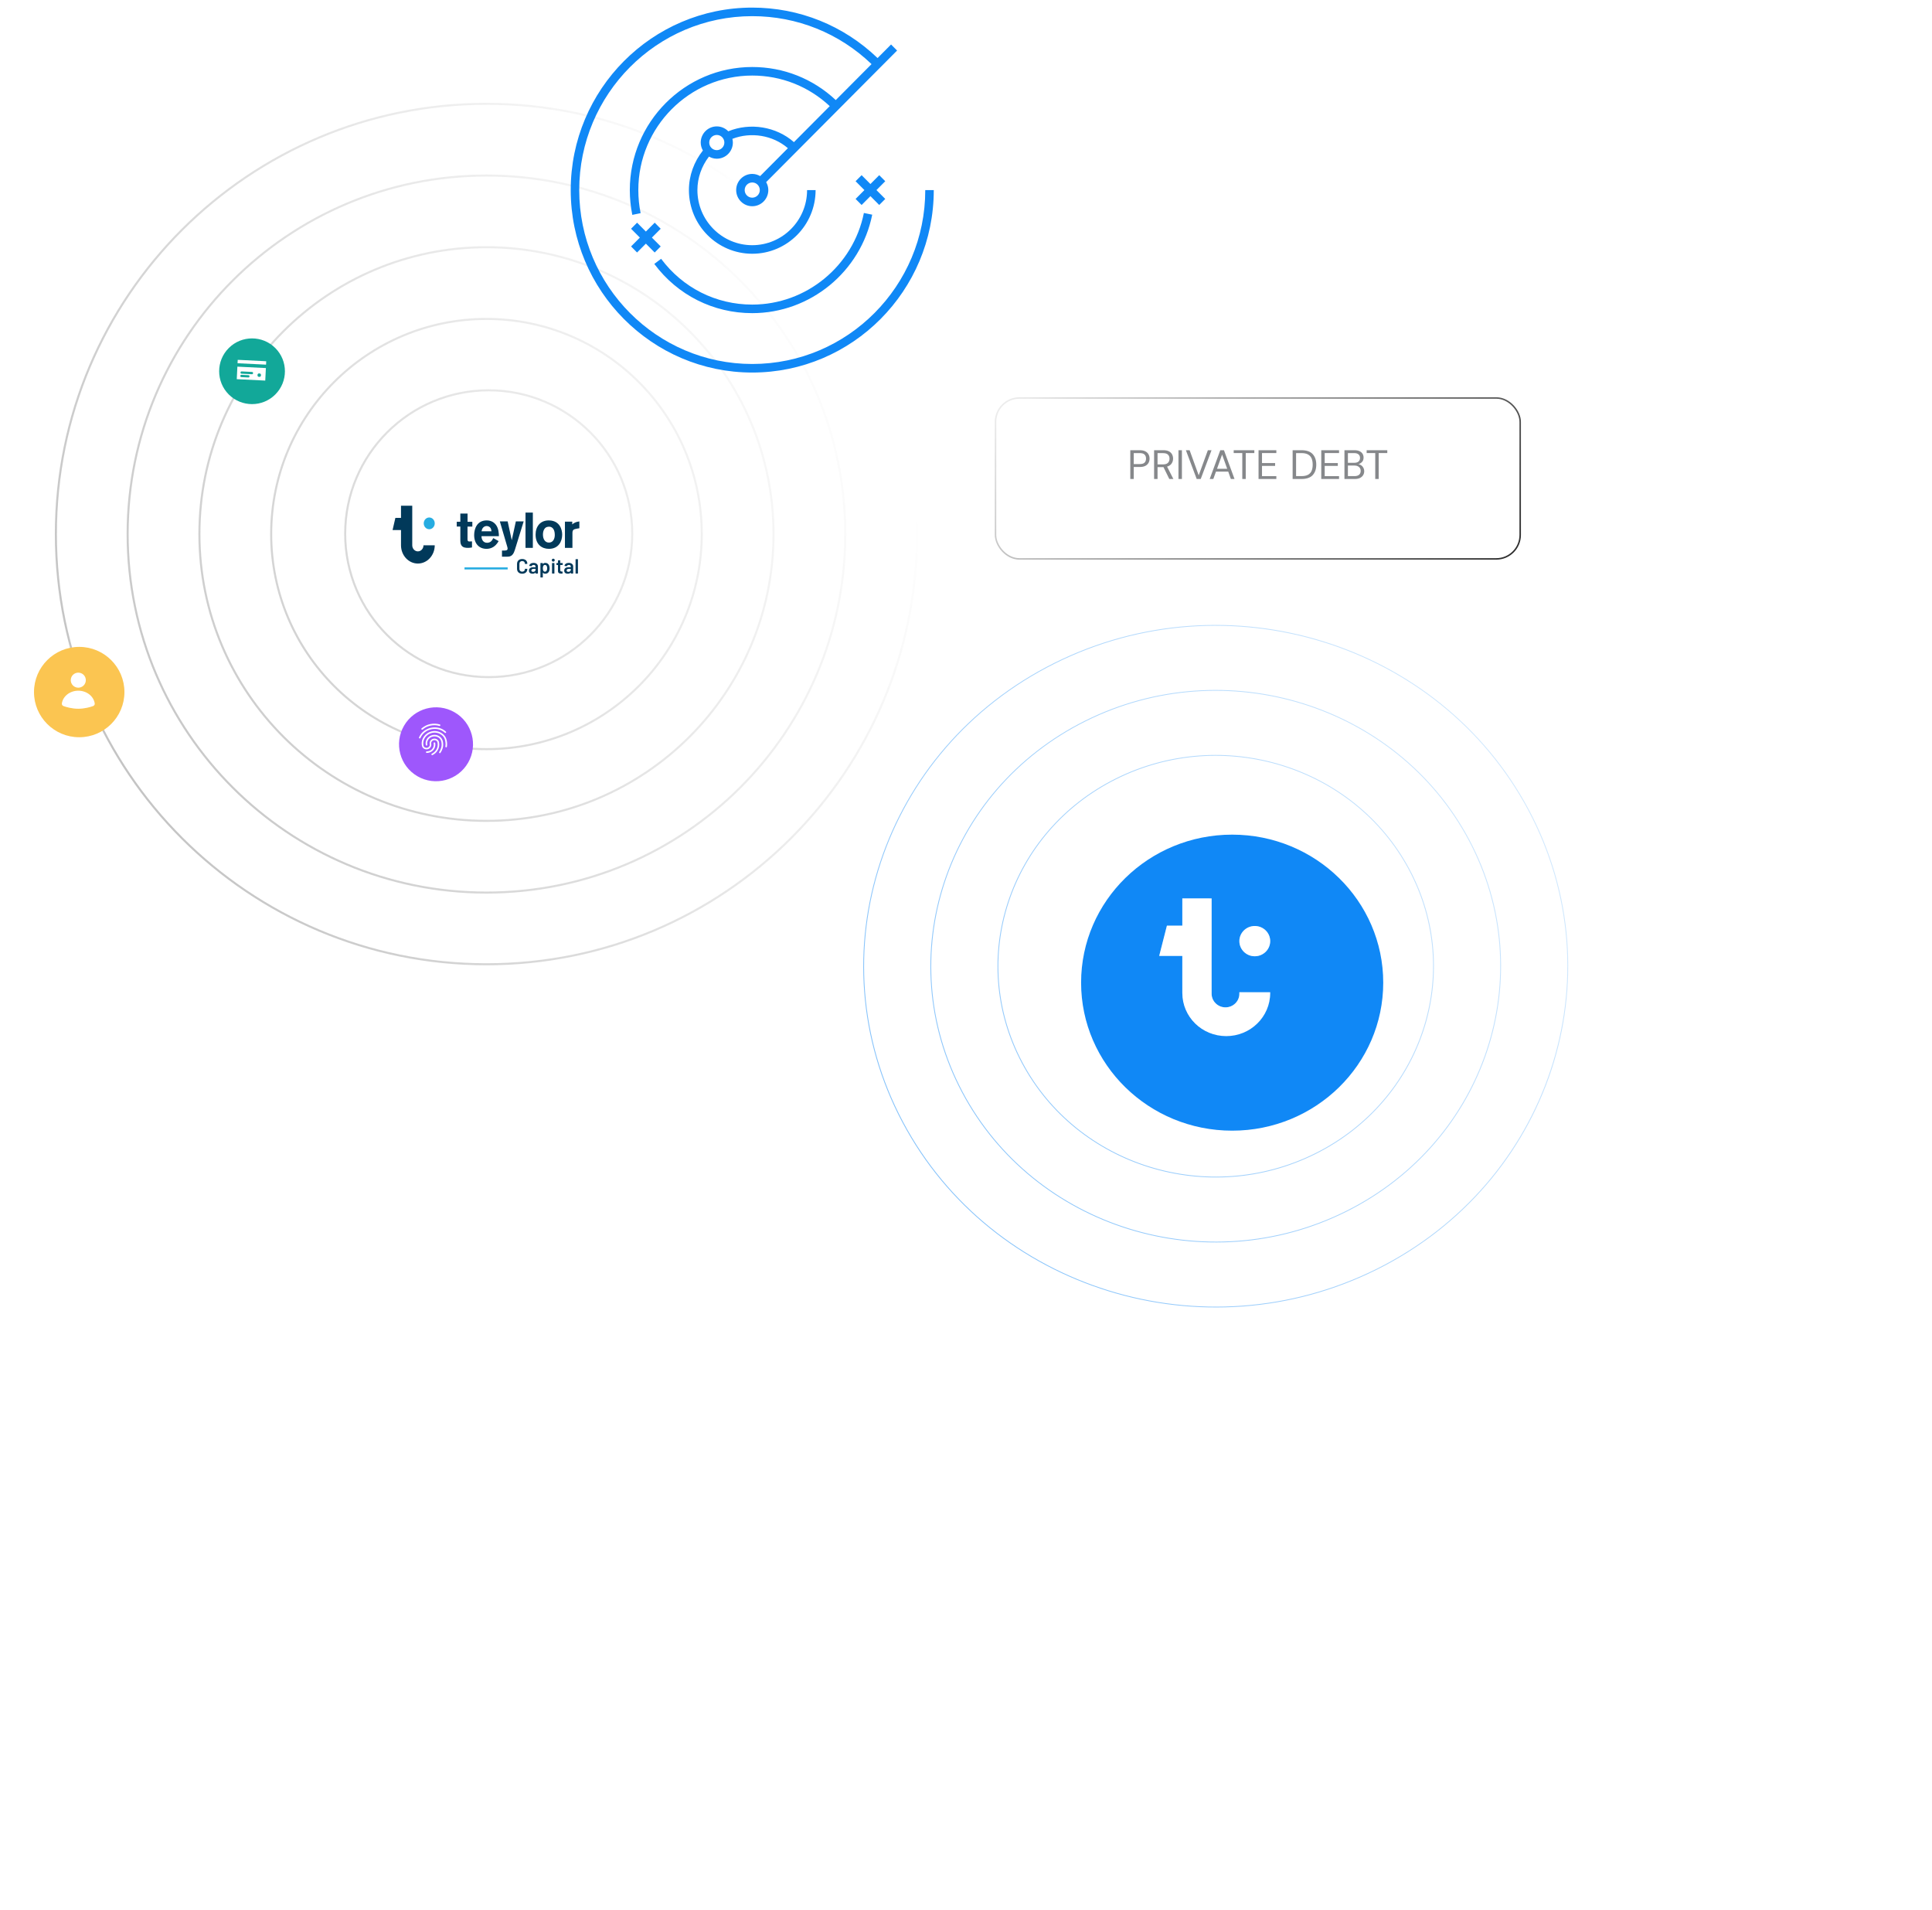 <svg width="940" height="929" viewBox="0 0 940 929" fill="none" xmlns="http://www.w3.org/2000/svg">
<path d="M549.935 233V219H554.535C555.628 219 556.528 219.18 557.235 219.54C557.942 219.9 558.462 220.387 558.795 221C559.142 221.613 559.315 222.307 559.315 223.08C559.315 223.84 559.148 224.527 558.815 225.14C558.482 225.753 557.962 226.247 557.255 226.62C556.548 226.98 555.642 227.16 554.535 227.16H551.615V233H549.935ZM551.615 225.74H554.495C555.615 225.74 556.408 225.507 556.875 225.04C557.355 224.56 557.595 223.907 557.595 223.08C557.595 222.24 557.355 221.587 556.875 221.12C556.408 220.64 555.615 220.4 554.495 220.4H551.615V225.74ZM561.517 233V219H566.037C567.13 219 568.024 219.18 568.717 219.54C569.41 219.9 569.924 220.393 570.257 221.02C570.59 221.647 570.757 222.34 570.757 223.1C570.757 223.98 570.517 224.773 570.037 225.48C569.57 226.187 568.837 226.687 567.837 226.98L570.897 233H568.917L566.077 227.22H565.957H563.197V233H561.517ZM563.197 225.9H565.917C566.997 225.9 567.784 225.64 568.277 225.12C568.77 224.6 569.017 223.933 569.017 223.12C569.017 222.293 568.77 221.64 568.277 221.16C567.797 220.667 567.004 220.42 565.897 220.42H563.197V225.9ZM573.373 233V219H575.053V233H573.373ZM582.241 233L576.981 219H578.801L583.221 231.22L587.681 219H589.461L584.201 233H582.241ZM588.567 233L593.727 219H595.507L600.647 233H598.867L597.587 229.4H591.627L590.327 233H588.567ZM592.127 228.04H597.087L594.607 221.12L592.127 228.04ZM604.426 233V220.38H600.246V219H610.286V220.38H606.106V233H604.426ZM612.337 233V219H620.997V220.38H614.017V225.26H620.397V226.62H614.017V231.62H620.997V233H612.337ZM628.919 233V219H633.219C635.686 219 637.499 219.627 638.659 220.88C639.833 222.133 640.419 223.853 640.419 226.04C640.419 228.187 639.833 229.887 638.659 231.14C637.499 232.38 635.686 233 633.219 233H628.919ZM630.599 231.6H633.179C634.539 231.6 635.619 231.38 636.419 230.94C637.233 230.487 637.813 229.847 638.159 229.02C638.506 228.18 638.679 227.187 638.679 226.04C638.679 224.867 638.506 223.86 638.159 223.02C637.813 222.18 637.233 221.533 636.419 221.08C635.619 220.627 634.539 220.4 633.179 220.4H630.599V231.6ZM642.845 233V219H651.505V220.38H644.525V225.26H650.905V226.62H644.525V231.62H651.505V233H642.845ZM654.134 233V219H659.054C660.041 219 660.854 219.16 661.494 219.48C662.148 219.787 662.634 220.213 662.954 220.76C663.274 221.293 663.434 221.893 663.434 222.56C663.434 223.467 663.188 224.18 662.694 224.7C662.214 225.22 661.634 225.58 660.954 225.78C661.474 225.873 661.948 226.08 662.374 226.4C662.801 226.72 663.134 227.12 663.374 227.6C663.628 228.08 663.754 228.607 663.754 229.18C663.754 229.887 663.581 230.533 663.234 231.12C662.888 231.693 662.374 232.153 661.694 232.5C661.014 232.833 660.188 233 659.214 233H654.134ZM655.814 225.12H658.934C659.828 225.12 660.514 224.913 660.994 224.5C661.474 224.073 661.714 223.487 661.714 222.74C661.714 222.033 661.474 221.467 660.994 221.04C660.528 220.613 659.821 220.4 658.874 220.4H655.814V225.12ZM655.814 231.6H659.034C659.994 231.6 660.734 231.38 661.254 230.94C661.774 230.487 662.034 229.86 662.034 229.06C662.034 228.273 661.761 227.647 661.214 227.18C660.668 226.7 659.928 226.46 658.994 226.46H655.814V231.6ZM669.114 233V220.38H664.934V219H674.974V220.38H670.794V233H669.114Z" fill="#86888B"/>
<line x1="247" y1="276.5" x2="226" y2="276.5" stroke="#26ACE1"/>
<path fill-rule="evenodd" clip-rule="evenodd" d="M206.048 265.246C206.048 266.881 204.823 268.207 203.312 268.207C201.801 268.207 200.576 266.881 200.576 265.246V246H195.104V251.922H192.368L191 257.844H195.104V265.246C195.104 270.152 198.779 274.128 203.312 274.128C207.845 274.128 211.52 270.152 211.52 265.246H206.048Z" fill="#01395A"/>
<path fill-rule="evenodd" clip-rule="evenodd" d="M208.843 257.442C207.365 257.442 206.167 256.161 206.167 254.581C206.167 253.001 207.365 251.721 208.843 251.721C210.321 251.721 211.519 253.001 211.519 254.581C211.519 256.161 210.321 257.442 208.843 257.442Z" fill="#26ACE1"/>
<path fill-rule="evenodd" clip-rule="evenodd" d="M223.972 249.815H227.488V253.832H229.809V256.149H227.465V261.941C227.442 262.73 227.442 263.396 228.384 263.396L229.648 263.346V266.304C228.89 266.427 228.43 266.501 227.787 266.501C226.569 266.501 225.236 266.427 224.478 265.244C223.995 264.48 223.972 263.568 223.972 262.336V256.124H222.226V253.808H223.972V249.815Z" fill="#01395A"/>
<path fill-rule="evenodd" clip-rule="evenodd" d="M239.132 258.429C239.064 257.883 238.973 257.165 238.473 256.595C238.041 256.124 237.382 255.877 236.768 255.877C235.928 255.877 235.337 256.323 234.996 256.719C234.519 257.289 234.405 257.883 234.291 258.429H239.132ZM242.609 263.211C242.2 263.88 241.791 264.524 241.177 265.143C240.155 266.184 238.609 266.977 236.701 266.977C233.178 266.977 230.701 264.524 230.701 260.287C230.701 257.165 232.11 253.151 236.791 253.151C237.496 253.151 239.541 253.225 241.064 255.009C242.609 256.818 242.7 259.345 242.745 260.807H234.269C234.246 262.418 235.087 264.028 236.973 264.028C238.882 264.028 239.541 262.666 239.973 261.749L242.609 263.211Z" fill="#01395A"/>
<path fill-rule="evenodd" clip-rule="evenodd" d="M254.789 253.628L250.521 267.437C250.243 268.269 249.987 269.053 249.384 269.763C248.549 270.718 247.737 270.767 246.81 270.791H244.235V267.804H245.487C246.067 267.78 246.972 267.78 246.972 266.874C246.972 266.555 246.879 266.237 246.81 265.968L243.191 253.628H246.995L248.99 262.785L250.985 253.628H254.789Z" fill="#01395A"/>
<mask id="mask0_2915_103652" style="mask-type:luminance" maskUnits="userSpaceOnUse" x="191" y="246" width="91" height="24">
<path fill-rule="evenodd" clip-rule="evenodd" d="M191 269.537H282V246H191V269.537Z" fill="white"/>
</mask>
<g mask="url(#mask0_2915_103652)">
<path fill-rule="evenodd" clip-rule="evenodd" d="M255.682 266.501H259.25V249.338H255.682V266.501Z" fill="#01395A"/>
<path fill-rule="evenodd" clip-rule="evenodd" d="M264.763 257.488C264.324 258.237 264.163 259.137 264.163 260.035C264.163 262.108 265.085 263.931 267.068 263.931C268.982 263.931 269.928 262.258 269.928 260.21C269.928 258.762 269.605 257.638 268.936 256.939C268.198 256.19 267.368 256.165 266.861 256.215C265.846 256.29 265.247 256.664 264.763 257.488ZM273.524 260.06C273.524 263.356 271.772 266.977 267.068 266.977C263.678 266.977 260.588 264.879 260.588 260.06C260.588 256.064 262.917 252.893 267.529 253.167C272.44 253.467 273.524 257.687 273.524 260.06Z" fill="#01395A"/>
<path fill-rule="evenodd" clip-rule="evenodd" d="M278.42 255.091C279.226 254.384 280.104 253.823 282.001 253.628V256.944L280.791 257.139C279.037 257.456 278.515 257.724 278.515 259.333V266.5H274.863V253.75H278.42V255.091Z" fill="#01395A"/>
</g>
<path d="M254.07 279.08C253.57 279.08 253.13 278.983 252.75 278.79C252.37 278.59 252.077 278.313 251.87 277.96C251.663 277.607 251.56 277.197 251.56 276.73V274.26C251.56 273.793 251.663 273.383 251.87 273.03C252.077 272.677 252.37 272.403 252.75 272.21C253.13 272.017 253.57 271.92 254.07 271.92C254.563 271.92 255 272.013 255.38 272.2C255.76 272.387 256.053 272.65 256.26 272.99C256.467 273.33 256.57 273.723 256.57 274.17C256.57 274.203 256.557 274.233 256.53 274.26C256.51 274.28 256.483 274.29 256.45 274.29L255.53 274.34C255.45 274.34 255.41 274.303 255.41 274.23C255.41 273.837 255.287 273.52 255.04 273.28C254.8 273.04 254.477 272.92 254.07 272.92C253.663 272.92 253.337 273.04 253.09 273.28C252.843 273.52 252.72 273.837 252.72 274.23V276.78C252.72 277.167 252.843 277.48 253.09 277.72C253.337 277.96 253.663 278.08 254.07 278.08C254.477 278.08 254.8 277.963 255.04 277.73C255.287 277.49 255.41 277.173 255.41 276.78C255.41 276.707 255.45 276.67 255.53 276.67L256.45 276.71C256.483 276.71 256.51 276.72 256.53 276.74C256.557 276.76 256.57 276.783 256.57 276.81C256.57 277.263 256.467 277.663 256.26 278.01C256.053 278.35 255.76 278.613 255.38 278.8C255 278.987 254.563 279.08 254.07 279.08ZM259.615 273.81C260.035 273.81 260.405 273.883 260.725 274.03C261.045 274.177 261.292 274.38 261.465 274.64C261.638 274.893 261.725 275.183 261.725 275.51V278.88C261.725 278.913 261.712 278.943 261.685 278.97C261.665 278.99 261.638 279 261.605 279H260.685C260.652 279 260.622 278.99 260.595 278.97C260.575 278.943 260.565 278.913 260.565 278.88V278.56C260.565 278.54 260.558 278.53 260.545 278.53C260.532 278.523 260.518 278.527 260.505 278.54C260.178 278.9 259.705 279.08 259.085 279.08C258.585 279.08 258.172 278.953 257.845 278.7C257.525 278.447 257.365 278.07 257.365 277.57C257.365 277.05 257.545 276.647 257.905 276.36C258.272 276.067 258.785 275.92 259.445 275.92H260.515C260.548 275.92 260.565 275.903 260.565 275.87V275.63C260.565 275.37 260.488 275.17 260.335 275.03C260.182 274.883 259.952 274.81 259.645 274.81C259.392 274.81 259.185 274.857 259.025 274.95C258.872 275.037 258.775 275.16 258.735 275.32C258.715 275.4 258.668 275.433 258.595 275.42L257.625 275.3C257.592 275.293 257.562 275.283 257.535 275.27C257.515 275.25 257.508 275.227 257.515 275.2C257.568 274.793 257.785 274.46 258.165 274.2C258.552 273.94 259.035 273.81 259.615 273.81ZM259.375 278.16C259.702 278.16 259.982 278.073 260.215 277.9C260.448 277.727 260.565 277.507 260.565 277.24V276.77C260.565 276.737 260.548 276.72 260.515 276.72H259.675C259.322 276.72 259.042 276.787 258.835 276.92C258.635 277.053 258.535 277.243 258.535 277.49C258.535 277.703 258.612 277.87 258.765 277.99C258.925 278.103 259.128 278.16 259.375 278.16ZM267.22 275.21C267.34 275.55 267.4 275.967 267.4 276.46C267.4 276.933 267.343 277.34 267.23 277.68C267.083 278.12 266.846 278.463 266.52 278.71C266.2 278.957 265.793 279.08 265.3 279.08C264.826 279.08 264.446 278.91 264.16 278.57C264.146 278.557 264.133 278.553 264.12 278.56C264.106 278.567 264.1 278.58 264.1 278.6V280.77C264.1 280.803 264.086 280.83 264.06 280.85C264.04 280.877 264.013 280.89 263.98 280.89H263.06C263.026 280.89 262.996 280.877 262.97 280.85C262.95 280.83 262.94 280.803 262.94 280.77V274.01C262.94 273.977 262.95 273.95 262.97 273.93C262.996 273.903 263.026 273.89 263.06 273.89H263.98C264.013 273.89 264.04 273.903 264.06 273.93C264.086 273.95 264.1 273.977 264.1 274.01V274.31C264.1 274.33 264.106 274.343 264.12 274.35C264.133 274.357 264.146 274.35 264.16 274.33C264.453 273.983 264.836 273.81 265.31 273.81C265.783 273.81 266.183 273.933 266.51 274.18C266.836 274.427 267.073 274.77 267.22 275.21ZM265.92 277.66C266.12 277.353 266.22 276.947 266.22 276.44C266.22 275.953 266.14 275.57 265.98 275.29C265.793 274.963 265.51 274.8 265.13 274.8C264.783 274.8 264.523 274.96 264.35 275.28C264.196 275.54 264.12 275.927 264.12 276.44C264.12 276.967 264.203 277.367 264.37 277.64C264.543 277.933 264.793 278.08 265.12 278.08C265.473 278.08 265.74 277.94 265.92 277.66ZM269.184 273.19C268.978 273.19 268.808 273.123 268.674 272.99C268.541 272.857 268.474 272.687 268.474 272.48C268.474 272.273 268.541 272.103 268.674 271.97C268.808 271.837 268.978 271.77 269.184 271.77C269.391 271.77 269.561 271.837 269.694 271.97C269.828 272.103 269.894 272.273 269.894 272.48C269.894 272.687 269.828 272.857 269.694 272.99C269.561 273.123 269.391 273.19 269.184 273.19ZM268.704 279C268.671 279 268.641 278.99 268.614 278.97C268.594 278.943 268.584 278.913 268.584 278.88V274C268.584 273.967 268.594 273.94 268.614 273.92C268.641 273.893 268.671 273.88 268.704 273.88H269.624C269.658 273.88 269.684 273.893 269.704 273.92C269.731 273.94 269.744 273.967 269.744 274V278.88C269.744 278.913 269.731 278.943 269.704 278.97C269.684 278.99 269.658 279 269.624 279H268.704ZM273.783 274.71C273.783 274.743 273.77 274.773 273.743 274.8C273.723 274.82 273.696 274.83 273.663 274.83H272.643C272.61 274.83 272.593 274.847 272.593 274.88V277.29C272.593 277.543 272.646 277.727 272.753 277.84C272.866 277.953 273.043 278.01 273.283 278.01H273.583C273.616 278.01 273.643 278.023 273.663 278.05C273.69 278.07 273.703 278.097 273.703 278.13V278.88C273.703 278.953 273.663 278.997 273.583 279.01L273.063 279.02C272.536 279.02 272.143 278.93 271.883 278.75C271.623 278.57 271.49 278.23 271.483 277.73V274.88C271.483 274.847 271.466 274.83 271.433 274.83H270.863C270.83 274.83 270.8 274.82 270.773 274.8C270.753 274.773 270.743 274.743 270.743 274.71V274.01C270.743 273.977 270.753 273.95 270.773 273.93C270.8 273.903 270.83 273.89 270.863 273.89H271.433C271.466 273.89 271.483 273.873 271.483 273.84V272.67C271.483 272.637 271.493 272.61 271.513 272.59C271.54 272.563 271.57 272.55 271.603 272.55H272.473C272.506 272.55 272.533 272.563 272.553 272.59C272.58 272.61 272.593 272.637 272.593 272.67V273.84C272.593 273.873 272.61 273.89 272.643 273.89H273.663C273.696 273.89 273.723 273.903 273.743 273.93C273.77 273.95 273.783 273.977 273.783 274.01V274.71ZM276.763 273.81C277.183 273.81 277.553 273.883 277.873 274.03C278.193 274.177 278.44 274.38 278.613 274.64C278.787 274.893 278.873 275.183 278.873 275.51V278.88C278.873 278.913 278.86 278.943 278.833 278.97C278.813 278.99 278.787 279 278.753 279H277.833C277.8 279 277.77 278.99 277.743 278.97C277.723 278.943 277.713 278.913 277.713 278.88V278.56C277.713 278.54 277.707 278.53 277.693 278.53C277.68 278.523 277.667 278.527 277.653 278.54C277.327 278.9 276.853 279.08 276.233 279.08C275.733 279.08 275.32 278.953 274.993 278.7C274.673 278.447 274.513 278.07 274.513 277.57C274.513 277.05 274.693 276.647 275.053 276.36C275.42 276.067 275.933 275.92 276.593 275.92H277.663C277.697 275.92 277.713 275.903 277.713 275.87V275.63C277.713 275.37 277.637 275.17 277.483 275.03C277.33 274.883 277.1 274.81 276.793 274.81C276.54 274.81 276.333 274.857 276.173 274.95C276.02 275.037 275.923 275.16 275.883 275.32C275.863 275.4 275.817 275.433 275.743 275.42L274.773 275.3C274.74 275.293 274.71 275.283 274.683 275.27C274.663 275.25 274.657 275.227 274.663 275.2C274.717 274.793 274.933 274.46 275.313 274.2C275.7 273.94 276.183 273.81 276.763 273.81ZM276.523 278.16C276.85 278.16 277.13 278.073 277.363 277.9C277.597 277.727 277.713 277.507 277.713 277.24V276.77C277.713 276.737 277.697 276.72 277.663 276.72H276.823C276.47 276.72 276.19 276.787 275.983 276.92C275.783 277.053 275.683 277.243 275.683 277.49C275.683 277.703 275.76 277.87 275.913 277.99C276.073 278.103 276.277 278.16 276.523 278.16ZM280.158 279C280.125 279 280.095 278.99 280.068 278.97C280.048 278.943 280.038 278.913 280.038 278.88V272.12C280.038 272.087 280.048 272.06 280.068 272.04C280.095 272.013 280.125 272 280.158 272H281.078C281.111 272 281.138 272.013 281.158 272.04C281.185 272.06 281.198 272.087 281.198 272.12V278.88C281.198 278.913 281.185 278.943 281.158 278.97C281.138 278.99 281.111 279 281.078 279H280.158Z" fill="#01395A"/>
<path fill-rule="evenodd" clip-rule="evenodd" d="M236.689 468.559C352.117 468.559 445.688 375.085 445.689 259.78C445.689 144.474 352.117 51 236.689 51C121.261 51 27.689 144.474 27.689 259.78C27.689 375.085 121.261 468.559 236.689 468.559ZM446.689 259.78C446.688 375.638 352.668 469.559 236.689 469.559C120.71 469.559 26.689 375.638 26.689 259.78C26.689 143.921 120.71 50 236.689 50C352.668 50 446.689 143.921 446.689 259.78ZM410.767 259.783C410.767 355.824 332.827 433.682 236.683 433.682C140.54 433.682 62.6 355.824 62.6 259.783C62.6 163.741 140.54 85.883 236.684 85.883C332.827 85.883 410.767 163.741 410.767 259.783ZM236.683 434.682C333.379 434.682 411.767 356.377 411.767 259.783C411.767 163.188 333.379 84.883 236.684 84.883C139.988 84.883 61.6 163.188 61.6 259.783C61.6 356.377 139.988 434.682 236.683 434.682ZM236.686 398.796C313.546 398.796 375.853 336.555 375.853 259.777C375.853 182.999 313.546 120.757 236.686 120.757C159.826 120.757 97.52 182.999 97.52 259.777C97.52 336.555 159.826 398.796 236.686 398.796ZM376.853 259.777C376.853 337.108 314.097 399.796 236.686 399.796C159.275 399.796 96.52 337.108 96.52 259.777C96.52 182.446 159.275 119.757 236.686 119.757C314.097 119.757 376.853 182.446 376.853 259.777ZM340.936 259.776C340.936 317.29 294.262 363.916 236.686 363.916C179.11 363.916 132.436 317.29 132.436 259.776C132.436 202.261 179.11 155.636 236.686 155.636C294.262 155.636 340.936 202.262 340.936 259.776ZM236.686 364.916C294.813 364.916 341.936 317.843 341.936 259.776C341.936 201.708 294.813 154.636 236.686 154.636C178.558 154.636 131.436 201.708 131.436 259.776C131.436 317.843 178.558 364.916 236.686 364.916ZM307.11 259.618C307.11 297.868 276.069 328.878 237.777 328.878C199.485 328.878 168.444 297.868 168.444 259.618C168.444 221.367 199.485 190.358 237.777 190.358C276.069 190.358 307.11 221.367 307.11 259.618ZM237.777 329.878C276.621 329.878 308.11 298.422 308.11 259.618C308.11 220.814 276.621 189.358 237.777 189.358C198.934 189.358 167.444 220.814 167.444 259.618C167.444 298.422 198.934 329.878 237.777 329.878Z" fill="url(#paint0_linear_2915_103652)" fill-opacity="0.3"/>
<g filter="url(#filter0_d_2915_103652)">
<path fill-rule="evenodd" clip-rule="evenodd" d="M40 352.786C27.85 352.786 18 342.947 18 330.809C18 318.672 27.85 308.833 40 308.833C52.15 308.833 62 318.672 62 330.809C62 342.947 52.15 352.786 40 352.786Z" fill="#FBC551"/>
<ellipse cx="3.665" cy="3.658" rx="3.665" ry="3.658" transform="matrix(-1 -8.73307e-08 -8.75149e-08 1 43.218 321.366)" fill="white"/>
<path d="M31.559 336.343C31.476 336.908 31.824 337.428 32.361 337.623C33.692 338.106 36.413 338.924 39.553 338.924C42.694 338.924 45.415 338.106 46.746 337.623C47.283 337.428 47.631 336.908 47.547 336.343C47.03 332.845 43.648 330.145 39.553 330.145C35.459 330.145 32.077 332.845 31.559 336.343Z" fill="white"/>
</g>
<g filter="url(#filter1_d_2915_103652)">
<path fill-rule="evenodd" clip-rule="evenodd" d="M226.177 368.358C221.206 376.959 210.198 379.905 201.588 374.94C192.979 369.975 190.029 358.978 195 350.377C199.971 341.777 210.979 338.83 219.588 343.796C228.198 348.761 231.147 359.758 226.177 368.358Z" fill="#9E57FC"/>
</g>
<path fill-rule="evenodd" clip-rule="evenodd" d="M205.448 354.955C205.507 354.942 205.562 354.915 205.607 354.875C206.859 353.847 208.009 353.277 209.468 352.964C210.92 352.651 212.373 352.699 213.775 353.118C213.971 353.175 214.177 353.062 214.242 352.864C214.299 352.668 214.184 352.455 213.988 352.398C212.465 351.951 210.887 351.892 209.311 352.231C207.749 352.567 206.459 353.205 205.129 354.295C204.967 354.43 204.948 354.664 205.081 354.819C205.176 354.937 205.316 354.983 205.448 354.955ZM216.768 356.542C216.841 356.526 216.91 356.488 216.966 356.43C217.109 356.277 217.097 356.042 216.943 355.899C215.997 355.029 214.899 354.422 213.678 354.095C211.12 353.404 208.171 354.031 206.117 355.714C205.139 356.514 204.387 357.511 203.881 358.686C203.798 358.872 203.885 359.099 204.079 359.179C204.273 359.26 204.492 359.175 204.573 358.981C205.034 357.916 205.714 357.011 206.595 356.293C208.467 354.764 211.158 354.185 213.488 354.818C214.596 355.116 215.59 355.669 216.449 356.45C216.529 356.54 216.65 356.567 216.768 356.542ZM214.322 366.199C214.272 366.286 214.184 366.343 214.089 366.364C213.994 366.384 213.89 366.368 213.794 366.312C213.623 366.196 213.574 365.969 213.682 365.792C214.123 365.099 214.369 364.671 214.656 363.728C214.933 362.841 214.958 361.816 214.73 360.761C214.348 358.989 212.505 357.876 210.62 358.281C208.736 358.686 207.515 360.459 207.897 362.231C207.941 362.436 207.815 362.632 207.609 362.676C207.404 362.721 207.208 362.594 207.164 362.389C206.695 360.214 208.175 358.041 210.463 357.549C212.75 357.057 214.995 358.428 215.463 360.604C215.718 361.783 215.691 362.938 215.379 363.948C215.079 364.94 214.822 365.424 214.322 366.199ZM208.543 366.151C209.416 365.963 210.138 365.578 210.676 365.01C211.609 364.036 212.002 362.694 211.728 361.42C211.683 361.215 211.487 361.088 211.282 361.132C211.077 361.176 210.95 361.372 210.994 361.577C211.217 362.61 210.899 363.698 210.134 364.491C209.689 364.954 209.117 365.254 208.384 365.411C208.208 365.449 207.91 365.49 207.605 365.502C207.4 365.508 207.237 365.681 207.245 365.894C207.251 366.1 207.424 366.262 207.637 366.254C208.072 366.245 208.441 366.173 208.543 366.151ZM210.432 367.305C210.404 367.319 210.369 367.334 210.339 367.341C210.185 367.374 210.008 367.297 209.935 367.136C209.842 366.957 209.908 366.728 210.095 366.634C211.067 366.126 211.652 365.602 212.201 364.764C212.898 363.694 213.13 362.418 212.86 361.166C212.691 360.382 211.871 359.891 211.028 360.073C210.185 360.254 209.641 361.038 209.81 361.822C210.065 363.008 209.262 364.193 208.015 364.461C206.769 364.729 205.549 363.98 205.293 362.793C204.611 359.629 206.77 356.475 210.106 355.757C212.474 355.248 214.923 356.108 216.338 357.942C216.818 358.567 217.159 359.329 217.348 360.208C217.561 361.196 217.591 362.186 217.438 363.223C217.412 363.421 217.221 363.569 217.015 363.537C216.81 363.512 216.669 363.32 216.701 363.114C216.888 361.847 216.746 360.935 216.622 360.364C216.458 359.602 216.162 358.938 215.748 358.406C214.503 356.796 212.347 356.049 210.265 356.497C207.332 357.128 205.433 359.882 206.028 362.643C206.197 363.427 207.016 363.917 207.859 363.736C208.702 363.554 209.247 362.77 209.078 361.987C208.822 360.8 209.626 359.616 210.872 359.348C212.118 359.08 213.339 359.829 213.594 361.015C213.907 362.465 213.635 363.942 212.827 365.181C212.197 366.136 211.528 366.732 210.432 367.305Z" fill="white"/>
<path fill-rule="evenodd" clip-rule="evenodd" d="M133.941 191.897C127.692 198.139 117.562 198.139 111.313 191.897C105.065 185.655 105.065 175.535 111.313 169.294C117.562 163.052 127.692 163.052 133.941 169.294C140.189 175.535 140.189 185.655 133.941 191.897Z" fill="#12A899"/>
<path fill-rule="evenodd" clip-rule="evenodd" d="M129.526 175.737C129.526 175.737 128.832 175.686 127.975 175.644L117.213 175.109C116.356 175.066 115.661 175.048 115.661 175.048L115.579 176.692L129.444 177.381L129.526 175.737ZM129.361 179.042L115.496 178.353L115.192 184.444C115.192 184.444 115.888 184.477 116.744 184.519L127.507 185.054C128.364 185.096 129.058 185.133 129.058 185.133L129.361 179.042ZM117.028 181.131C117.041 180.865 117.268 180.66 117.535 180.673L122.67 180.928C122.936 180.941 123.142 181.168 123.128 181.434L123.121 181.577C123.108 181.843 122.881 182.048 122.615 182.035L117.479 181.78C117.213 181.767 117.007 181.54 117.021 181.274L117.028 181.131ZM117.452 182.333C117.185 182.32 116.958 182.525 116.945 182.791L116.938 182.934C116.924 183.2 117.13 183.427 117.396 183.44L120.868 183.613C121.134 183.626 121.361 183.421 121.375 183.154L121.382 183.012C121.395 182.745 121.189 182.519 120.923 182.506L117.452 182.333ZM125.307 182.304C125.326 181.924 125.651 181.631 126.031 181.65L126.318 181.664C126.698 181.683 126.992 182.007 126.973 182.387L126.959 182.671C126.94 183.051 126.616 183.344 126.235 183.326L125.949 183.311C125.568 183.292 125.274 182.969 125.293 182.588L125.307 182.304Z" fill="white"/>
<path d="M307.04 119.878L311.323 115.573L307.04 111.268L309.966 108.321L314.25 112.632L318.54 108.321L321.466 111.268L317.177 115.573L321.461 119.878L318.534 122.825L314.25 118.515L309.961 122.825L307.04 119.878ZM427.784 85.212L423.5 89.517L419.216 85.212L416.284 88.153L420.573 92.459L416.284 96.769L419.216 99.711L423.5 95.406L427.784 99.711L430.716 96.769L426.427 92.459L430.716 88.148L427.784 85.212ZM454.32 92.459C454.32 141.404 414.697 181.219 366 181.219C317.303 181.219 277.68 141.404 277.68 92.459C277.68 43.513 317.298 3.698 366 3.698C388.897 3.698 410.465 12.395 426.973 28.24L433.54 21.641L436.472 24.582L372.768 88.593C373.423 89.743 373.82 91.049 373.82 92.459C373.82 96.793 370.313 100.318 366 100.318C361.688 100.318 358.18 96.793 358.18 92.459C358.18 88.125 361.688 84.6 366 84.6C367.403 84.6 368.703 85.004 369.841 85.657L383.342 72.083C375.982 65.738 365.333 64.051 356.34 67.541C356.478 68.125 356.57 68.72 356.57 69.344C356.57 73.678 353.063 77.203 348.75 77.203C347.359 77.203 346.076 76.804 344.944 76.163C341.361 80.838 339.32 86.518 339.32 92.459C339.32 107.246 351.292 119.272 366 119.272C380.709 119.272 392.68 107.246 392.68 92.459H396.826C396.826 109.534 382.997 123.432 366.006 123.432C349.009 123.432 335.186 109.534 335.186 92.459C335.186 85.42 337.653 78.682 341.988 73.21C341.333 72.066 340.93 70.76 340.93 69.344C340.93 65.01 344.438 61.485 348.75 61.485C350.941 61.485 352.919 62.404 354.339 63.866C364.942 59.532 377.621 61.52 386.28 69.136L403.703 51.627C393.422 42.017 380.105 36.752 366 36.752C335.439 36.752 310.57 61.745 310.57 92.459C310.57 96.244 310.95 100.023 311.697 103.686L307.643 104.524C306.838 100.578 306.43 96.521 306.43 92.459C306.43 59.451 333.15 32.592 366 32.592C381.215 32.592 395.567 38.289 406.635 48.679L424.041 31.187C408.32 16.128 387.793 7.859 366 7.859C319.58 7.859 281.82 45.807 281.82 92.459C281.82 139.104 319.58 177.058 366 177.058C412.414 177.058 450.18 139.11 450.18 92.459H454.32ZM352.43 69.344C352.43 67.304 350.78 65.646 348.75 65.646C346.72 65.646 345.07 67.304 345.07 69.344C345.07 71.384 346.72 73.042 348.75 73.042C350.78 73.042 352.43 71.384 352.43 69.344ZM369.68 92.459C369.68 90.419 368.03 88.76 366 88.76C363.97 88.76 362.32 90.419 362.32 92.459C362.32 94.498 363.97 96.157 366 96.157C368.03 96.157 369.68 94.498 369.68 92.459ZM366 152.325C394.215 152.325 418.774 132.181 424.374 104.426L420.32 103.6C415.105 129.419 392.255 148.165 366 148.165C348.399 148.165 332.236 140.046 321.656 125.888L318.344 128.384C329.712 143.6 347.083 152.325 366 152.325Z" fill="#1088F6"/>
<g opacity="0.6">
<path fill-rule="evenodd" clip-rule="evenodd" d="M685.867 422.963C659.028 372.517 595.022 352.682 542.904 378.659C490.787 404.637 470.295 466.591 497.133 517.037C523.972 567.483 587.978 587.318 640.096 561.341C692.213 535.363 712.705 473.409 685.867 422.963ZM685.504 423.144C658.769 372.892 595.008 353.133 543.091 379.011C491.174 404.889 470.761 466.604 497.496 516.856C524.231 567.108 587.992 586.867 639.909 560.989C691.826 535.111 712.239 473.396 685.504 423.144Z" fill="url(#paint1_linear_2915_103652)"/>
<path fill-rule="evenodd" clip-rule="evenodd" d="M527.952 350.555C596.105 316.584 679.806 342.522 714.903 408.49C749.999 474.458 723.202 555.474 655.048 589.445C586.895 623.416 503.194 597.478 468.097 531.51C433.001 465.542 459.798 384.526 527.952 350.555ZM528.139 350.906C596.092 317.035 679.546 342.897 714.54 408.671C749.533 474.445 722.814 555.223 654.861 589.094C586.908 622.965 503.454 597.103 468.46 531.329C433.467 465.555 460.186 384.777 528.139 350.906Z" fill="url(#paint2_linear_2915_103652)"/>
<path fill-rule="evenodd" clip-rule="evenodd" d="M743.939 394.017C700.584 312.527 597.189 280.486 512.999 322.45C428.81 364.414 395.707 464.493 439.061 545.983C482.416 627.473 585.811 659.514 670.001 617.55C754.19 575.586 787.293 475.507 743.939 394.017ZM743.576 394.198C700.324 312.902 597.175 280.937 513.186 322.801C429.197 364.666 396.173 464.507 439.424 545.802C482.676 627.098 585.825 659.063 669.814 617.199C753.803 575.334 786.827 475.493 743.576 394.198Z" fill="url(#paint3_linear_2915_103652)"/>
</g>
<g filter="url(#filter2_i_2915_103652)">
<ellipse cx="591.5" cy="470" rx="73.5" ry="72" fill="#1088F6"/>
</g>
<path d="M589.5 437.027L575.25 437V450.275H567.75L564 464.994L575.25 464.994V483.025C575.25 494.609 584.82 504 596.625 504C608.43 504 618 494.609 618 483.025V482.657H603V483.393C603 487.051 599.978 490.017 596.25 490.017C592.522 490.017 589.5 487.051 589.5 483.393V437.027Z" fill="white"/>
<path d="M617.999 457.795C617.999 461.859 614.641 465.154 610.499 465.154C606.357 465.154 602.999 461.859 602.999 457.795C602.999 453.73 606.357 450.435 610.499 450.435C614.641 450.435 617.999 453.73 617.999 457.795Z" fill="white"/>
<path d="M617.5 483.157C617.427 494.396 608.118 503.5 596.625 503.5C585.087 503.5 575.75 494.324 575.75 483.025V464.994V464.494H575.25L564.643 464.494L568.139 450.775H575.25H575.75V450.275V437.501L589 437.526V483.393C589 487.336 592.255 490.517 596.25 490.517C600.245 490.517 603.5 487.336 603.5 483.393V483.157H617.5ZM617.499 457.795C617.499 461.574 614.374 464.654 610.499 464.654C606.624 464.654 603.499 461.574 603.499 457.795C603.499 454.015 606.624 450.935 610.499 450.935C614.374 450.935 617.499 454.015 617.499 457.795Z" stroke="url(#paint4_linear_2915_103652)" stroke-opacity="0.37"/>
<path d="M617.5 483.157C617.427 494.396 608.118 503.5 596.625 503.5C585.087 503.5 575.75 494.324 575.75 483.025V464.994V464.494H575.25L564.643 464.494L568.139 450.775H575.25H575.75V450.275V437.501L589 437.526V483.393C589 487.336 592.255 490.517 596.25 490.517C600.245 490.517 603.5 487.336 603.5 483.393V483.157H617.5ZM617.499 457.795C617.499 461.574 614.374 464.654 610.499 464.654C606.624 464.654 603.499 461.574 603.499 457.795C603.499 454.015 606.624 450.935 610.499 450.935C614.374 450.935 617.499 454.015 617.499 457.795Z" stroke="white" stroke-opacity="0.11"/>
<g filter="url(#filter3_d_2915_103652)">
<rect x="484.362" y="186.362" width="255.277" height="78.277" rx="11.638" stroke="url(#paint5_linear_2915_103652)" stroke-width="0.723"/>
</g>
<defs>
<filter id="filter0_d_2915_103652" x="0.491" y="298.619" width="76.1" height="76.054" filterUnits="userSpaceOnUse" color-interpolation-filters="sRGB">
<feFlood flood-opacity="0" result="BackgroundImageFix"/>
<feColorMatrix in="SourceAlpha" type="matrix" values="0 0 0 0 0 0 0 0 0 0 0 0 0 0 0 0 0 0 127 0" result="hardAlpha"/>
<feOffset dx="-1.459" dy="5.836"/>
<feGaussianBlur stdDeviation="8.025"/>
<feColorMatrix type="matrix" values="0 0 0 0 0 0 0 0 0 0 0 0 0 0 0 0 0 0 0.04 0"/>
<feBlend mode="normal" in2="BackgroundImageFix" result="effect1_dropShadow_2915_103652"/>
<feBlend mode="normal" in="SourceGraphic" in2="effect1_dropShadow_2915_103652" result="shape"/>
</filter>
<filter id="filter1_d_2915_103652" x="187.639" y="337.559" width="49.011" height="48.974" filterUnits="userSpaceOnUse" color-interpolation-filters="sRGB">
<feFlood flood-opacity="0" result="BackgroundImageFix"/>
<feColorMatrix in="SourceAlpha" type="matrix" values="0 0 0 0 0 0 0 0 0 0 0 0 0 0 0 0 0 0 127 0" result="hardAlpha"/>
<feOffset dx="1.557" dy="2.678"/>
<feGaussianBlur stdDeviation="3.251"/>
<feComposite in2="hardAlpha" operator="out"/>
<feColorMatrix type="matrix" values="0 0 0 0 0 0 0 0 0 0 0 0 0 0 0 0 0 0 0.15 0"/>
<feBlend mode="normal" in2="BackgroundImageFix" result="effect1_dropShadow_2915_103652"/>
<feBlend mode="normal" in="SourceGraphic" in2="effect1_dropShadow_2915_103652" result="shape"/>
</filter>
<filter id="filter2_i_2915_103652" x="518" y="398" width="155" height="152" filterUnits="userSpaceOnUse" color-interpolation-filters="sRGB">
<feFlood flood-opacity="0" result="BackgroundImageFix"/>
<feBlend mode="normal" in="SourceGraphic" in2="BackgroundImageFix" result="shape"/>
<feColorMatrix in="SourceAlpha" type="matrix" values="0 0 0 0 0 0 0 0 0 0 0 0 0 0 0 0 0 0 127 0" result="hardAlpha"/>
<feOffset dx="8" dy="8"/>
<feGaussianBlur stdDeviation="40"/>
<feComposite in2="hardAlpha" operator="arithmetic" k2="-1" k3="1"/>
<feColorMatrix type="matrix" values="0 0 0 0 1 0 0 0 0 1 0 0 0 0 1 0 0 0 0.2 0"/>
<feBlend mode="normal" in2="shape" result="effect1_innerShadow_2915_103652"/>
</filter>
<filter id="filter3_d_2915_103652" x="462.298" y="171.532" width="299.404" height="122.404" filterUnits="userSpaceOnUse" color-interpolation-filters="sRGB">
<feFlood flood-opacity="0" result="BackgroundImageFix"/>
<feColorMatrix in="SourceAlpha" type="matrix" values="0 0 0 0 0 0 0 0 0 0 0 0 0 0 0 0 0 0 127 0" result="hardAlpha"/>
<feOffset dy="7.234"/>
<feGaussianBlur stdDeviation="10.851"/>
<feColorMatrix type="matrix" values="0 0 0 0 0.169 0 0 0 0 0.184 0 0 0 0 0.251 0 0 0 0.1 0"/>
<feBlend mode="normal" in2="BackgroundImageFix" result="effect1_dropShadow_2915_103652"/>
<feBlend mode="normal" in="SourceGraphic" in2="effect1_dropShadow_2915_103652" result="shape"/>
</filter>
<linearGradient id="paint0_linear_2915_103652" x1="-91.274" y1="338.171" x2="396.86" y2="92.042" gradientUnits="userSpaceOnUse">
<stop/>
<stop offset="0.953" stop-opacity="0"/>
</linearGradient>
<linearGradient id="paint1_linear_2915_103652" x1="354.627" y1="563.682" x2="899.945" y2="261.929" gradientUnits="userSpaceOnUse">
<stop stop-color="#1088F6"/>
<stop offset="1" stop-color="#1088F6" stop-opacity="0"/>
</linearGradient>
<linearGradient id="paint2_linear_2915_103652" x1="354.627" y1="563.682" x2="899.945" y2="261.929" gradientUnits="userSpaceOnUse">
<stop stop-color="#1088F6"/>
<stop offset="1" stop-color="#1088F6" stop-opacity="0"/>
</linearGradient>
<linearGradient id="paint3_linear_2915_103652" x1="354.627" y1="563.682" x2="899.945" y2="261.929" gradientUnits="userSpaceOnUse">
<stop stop-color="#1088F6"/>
<stop offset="1" stop-color="#1088F6" stop-opacity="0"/>
</linearGradient>
<linearGradient id="paint4_linear_2915_103652" x1="564" y1="437" x2="629.471" y2="489.768" gradientUnits="userSpaceOnUse">
<stop stop-color="white" stop-opacity="0"/>
<stop offset="0.382" stop-color="white"/>
<stop offset="0.461" stop-color="white" stop-opacity="0"/>
<stop offset="0.631" stop-color="white"/>
<stop offset="0.778" stop-color="white" stop-opacity="0"/>
<stop offset="1" stop-color="white" stop-opacity="0"/>
</linearGradient>
<linearGradient id="paint5_linear_2915_103652" x1="768.769" y1="265.074" x2="562.255" y2="75.173" gradientUnits="userSpaceOnUse">
<stop stop-color="#181818"/>
<stop offset="1" stop-color="#181818" stop-opacity="0"/>
</linearGradient>
</defs>
</svg>
